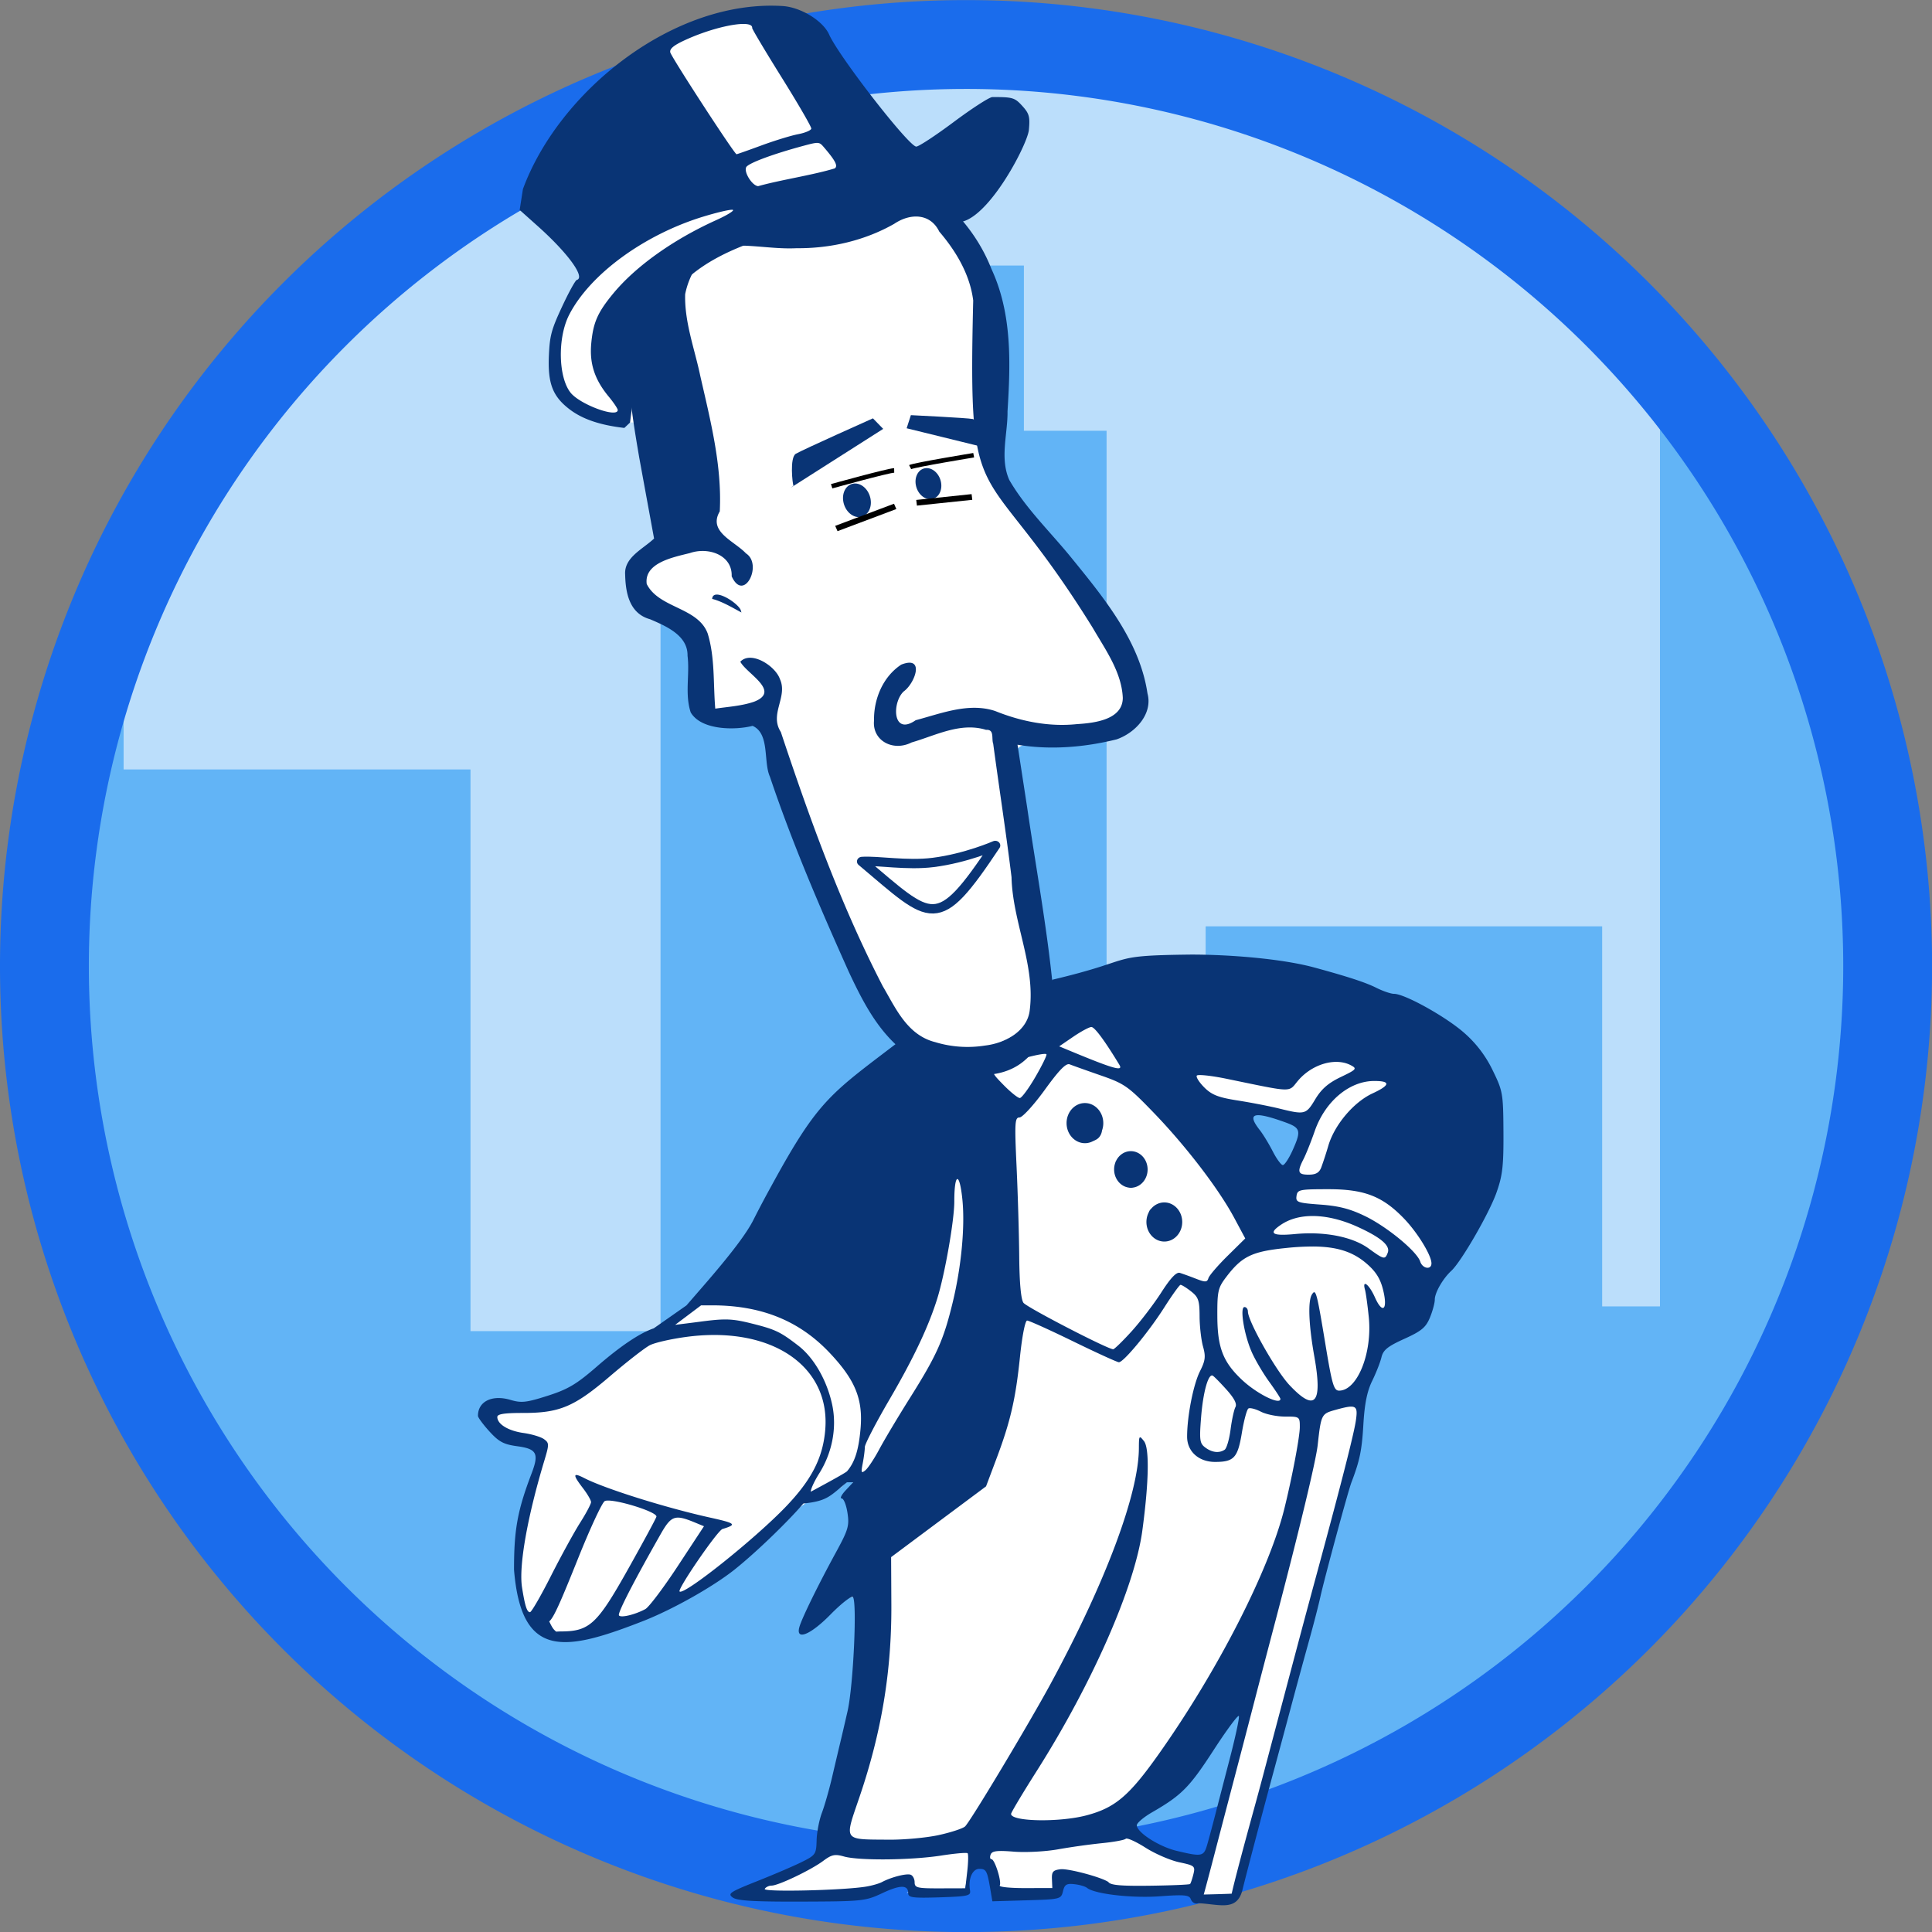 <svg width="83" height="83" viewBox="0 0 21.96 21.96" xml:space="preserve" xmlns="http://www.w3.org/2000/svg"><rect x="0" y="0" width="21.96" height="21.96" fill="#808080" stroke="none"/><path style="vector-effect:none;fill:#bbdefb;fill-opacity:1;stroke-width:.79;paint-order:markers stroke fill;stop-color:#000" d="M150.646 157.89a10.848 10.848 0 0 1-10.848 10.849 10.848 10.848 0 0 1-10.848-10.848 10.848 10.848 0 0 1 10.848-10.848 10.848 10.848 0 0 1 10.848 10.848z" transform="translate(-128.818 -146.91)"/><path d="m130.199 152.847.024-.008v2.817h3.943v6.384h2.16v-10.234h.75v-1.878h3.38v1.878h.94v13.708h1.126v-8.075h4.507v4.32h.657v-10.046h.978a10.848 10.848 0 0 1 .529.754 10.848 10.848 0 0 1 .799 1.714 10.848 10.848 0 0 1 .49 1.827 10.848 10.848 0 0 1 .164 1.883 10.848 10.848 0 0 1-.165 1.884 10.848 10.848 0 0 1-.49 1.827 10.848 10.848 0 0 1-.798 1.713 10.848 10.848 0 0 1-1.085 1.549 10.848 10.848 0 0 1-1.337 1.337 10.848 10.848 0 0 1-1.549 1.085 10.848 10.848 0 0 1-1.713.799 10.848 10.848 0 0 1-1.827.49 10.848 10.848 0 0 1-1.884.164 10.848 10.848 0 0 1-1.883-.165 10.848 10.848 0 0 1-1.827-.49 10.848 10.848 0 0 1-1.714-.798 10.848 10.848 0 0 1-1.549-1.085 10.848 10.848 0 0 1-1.337-1.337 10.848 10.848 0 0 1-1.085-1.549 10.848 10.848 0 0 1-.799-1.713 10.848 10.848 0 0 1-.489-1.827 10.848 10.848 0 0 1-.165-1.884 10.848 10.848 0 0 1 .019-.63 10.848 10.848 0 0 1 .055-.63 10.848 10.848 0 0 1 .091-.623 10.848 10.848 0 0 1 .128-.619 10.848 10.848 0 0 1 .163-.61 10.848 10.848 0 0 1 .199-.598 10.848 10.848 0 0 1 .233-.587 10.848 10.848 0 0 1 .266-.571 10.848 10.848 0 0 1 .095-.175z" style="opacity:.576;mix-blend-mode:normal;fill:#2196f3;stroke-width:.047" transform="translate(-128.818 -146.91)"/><path style="fill:none;stroke:#1a6cec;stroke-width:1.01;stroke-linecap:square;paint-order:markers stroke fill;stroke-opacity:1" d="M150.274 157.89a10.475 10.475 0 0 1-10.476 10.476 10.475 10.475 0 0 1-10.475-10.475 10.475 10.475 0 0 1 10.475-10.475 10.475 10.475 0 0 1 10.476 10.475z" transform="translate(-128.818 -146.91)"/><g transform="matrix(.149 .012 -.013 .138 .935 -5.846)"><path style="opacity:1;fill:#fff;fill-opacity:1;stroke:none;stroke-width:.28;stroke-linejoin:round;stroke-opacity:1;-inkscape-stroke:none;paint-order:stroke markers fill;stop-color:#000" d="M72.307 58.796c-5.616 0-11.058 2.82-15.9 8.35-1.751 2-3.313 4.795-3.731 6.627-.181.794-.197.878 1.25 2.285.941.916 2.041 2.117 2.459 2.694.888 1.229.77 1.554-.346 3.841-.856 1.754-1.042 2.577-1.049 4.594-.007 2.271.057 2.404.893 3.24.859.86 3.78 1.966 4.617 1.975.077 0 .066.004.066.004.54-.334 1.25-.076 1.25.635 0 .18.333 2.081.75 4.357l.819 4.467-1.383 1.264c-.743.678-.943 1.136-.943 1.974 0 1.694.36 2.264 2.29 3.242 2.39 1.21 2.647 1.777 2.647 4.969 0 2.721.764 3.527 3.102 3.527 2.347 0 3.353.628 3.353 2.608 0 2.143 6.78 18.707 9.053 21.943l1.527 2.176-1.755 1.293c-3.155 2.32-5.797 5.48-8.362 10.053-3.201 5.706-6.678 9.928-9.7 11.719-1.153.683-3.226 2.133-4.605 3.217-3.032 2.384-5.606 3.426-8.003 3.042-1.261-.201-2.08.35-2.08.76 0 .433 1.68 2.037 2.72 2.232.751.141 1.652.41 1.918.84.295.478-.102 1.833-.543 3.069-.495 1.385-.834 3.43-.963 5.94-.22 4.314.061 4.838 1.983 5.75 1.08.512 1.252.532 3.61.04 5.519-1.15 9.816-3.463 14.366-7.744 1.727-1.625 3.692-3.143 4.48-3.336a4.527 4.527 0 0 0 1.01-.408.687.687 0 0 1 .764-.297c.062.017.821-.818.876-.79.477.253-.128 1.786-.016 2.378.278 1.485-.003 2.295-1.729 5.765-1.04 2.093-1.789 3.895-1.836 4.1.056-.023.1-.036.176-.076.33-.173.813-.5 1.432-1.059.766-.693 1.585-1.32 2.042-1.35a.664.664 0 0 1 .516.186c.204.204.257.526.28.764.185 1.961-.95 9.683-2.17 14.53l-1.557 6.171-3.457 1.494c-1.037.448-1.702.774-2.203 1.06.409.116 1.351.261 4.105.317 4.255.087 5.549-.027 6.78-.496 1.05-.4 1.893-.542 2.339-.063h.043l.055.023c.112.047-.012-.002-.012-.002l-.006.006.014.006c.109.046-.012-.002-.012-.002l-.017.019.088.05-.012.007c.012.019.033.022.054.026l-.048-.028.007-.005h-.001l.029-.02c-.01-.008-.052-.04-.024-.022 0 0 .003 0-.003-.004l-.002-.002a.745.745 0 0 0 .026.013c-.016-.013-.039-.03-.015-.014 0 0 .003 0-.004-.004l-.004-.004c.201.102 1.005.217 2.282.217 1.024 0 1.587 0 1.916-.063.168-.032.172.053.3-.591.169-.84.535-1.686 1.295-1.569.645.1.945.902 1.108 1.766l.156.838h2.305c2.287 0 2.555-.13 2.736-.42.639-1.023 1.183-.944 2.832-.447.861.259 2.982.486 4.686.486 1.671 0 3.403.099 3.843.603h-.002l-.006-.005c-.002 0-.004 0-.006-.002-.001 0-.003 0-.004-.002l.019.022v-.002l.016.007-.016-.017a.938.938 0 0 0 .179.06c.901.222 2.68-.006 2.841-.201.105-.127 2.196-7.281 4.499-15.821 2.303-8.541 4.511-16.629 4.916-18.008.39-1.333.872-3.602 1.07-5.04.559-4.056 1.601-6.299 3.734-7.26 1.232-.556 2.014-1.631 2.014-2.43 0-.485 1.06-2.189 2.232-3.932 2.908-4.325 3.465-5.974 3.465-10.05 0-3.841-.397-5.01-2.314-7.132-1.695-1.876-4.18-3.282-8.674-4.818-4.86-1.661-8.318-2.216-13.856-2.226-3.842-.007-5.25.15-7.9.882l-3.955 1.096-.303-1.87c-.52-3.248-2.499-16.921-2.497-17.254a.678.678 0 0 1 .251-.518c.422-.358 1.765-.481 3.288-.503 5.575-.081 7.311-1.312 6.916-3.948-.484-3.228-2.127-6.122-6.784-11.652-2.504-2.974-3.766-4.39-4.324-5.825-.573-1.474-.426-2.985-.277-6.06.306-6.284-.057-8.649-1.806-12.199l-1.493-3.028 1.573-1.376c1.451-1.275 3.462-5.048 3.501-6.434.028-.992-.903-1.972-1.82-1.972-.19 0-1.644.728-3.14 1.73-1.507 1.008-2.912 1.933-3.206 2.105-.34.2-.654.058-.822-.031-1.105-.59-4.28-4.477-6.43-7.818-1.808-2.811-2.518-3.204-5.636-3.204ZM83.449 212.67h-.007l.01.012h.01c-.004-.005-.01-.007-.013-.012zm.004.012h-.003l.006.003-.003-.003zm28.817-63.924h.037c.387.012 4.071 1.017 4.151 1.027.08.01-2.026 4.471-2.07 4.701-.042.23-2.916-4.852-2.995-5.099 0 0-.21-.334-.21-.387 0-.051.692-.24 1.087-.242zm-1.13 48.37.001.002c0 .125-3.302 13.211-3.302 13.211s-1.32-.094-1.71-.225c-.197-.065-1.642-.08-2.769-.79-1.112-.7-1.907-2.097-1.907-2.097.024-.159 9.538-10.069 9.686-10.1zm-27.646 15.591.006.008.003-.003zm.006.008-.005.005.003.004-.279.285.37-.243c-.02-.033-.067-.023-.09-.051z" transform="matrix(.922 -.083 .09 .996 -16.322 -13.866)"/><path style="fill:#093475;fill-opacity:1;stroke-width:.265" d="M106.743 136.054c-6.975.06-4.19.374-11.32 2.035l-.783 2.652c-1.07 1.524-3.935 2.871-6.474 3.627-4.53.575-1.294-.341-5.006-1.495-5.946 4.519-6.874 4.848-10.838 12.06a82.401 82.401 0 0 0-1.466 2.746c-.544 1.1-1.858 2.826-4.127 5.424l-1.415 1.62-2.691 1.873c-1.154.388-2.734 1.442-4.696 3.135-1.665 1.436-2.368 1.85-4.036 2.376-1.754.553-2.157.596-3.053.327-1.505-.45-2.67.119-2.67 1.306 0 .133.421.708.936 1.277.771.854 1.17 1.068 2.268 1.22 1.615.221 1.814.596 1.187 2.226-1.172 3.04-1.465 4.615-1.473 7.907.577 7.427 4.187 6.728 10.701 4.197 2.448-.971 5.687-2.792 7.428-4.176 1.834-1.457 4.463-4.007 5.642-5.386 2.01-.2 2.187-.619 3.58-1.73h.515l-.621.661c-.342.364-.489.662-.327.662.162 0 .374.53.471 1.18.16 1.06.062 1.39-.956 3.241-1.472 2.675-2.792 5.345-3.016 6.096-.349 1.173.885.69 2.552-.998.865-.876 1.69-1.52 1.832-1.433.373.23.027 7.281-.46 9.376-.219.946-.5 2.137-.626 2.646-.124.51-.424 1.76-.665 2.778-.242 1.019-.622 2.328-.844 2.91-.222.582-.42 1.595-.439 2.25-.034 1.135-.09 1.217-1.227 1.777-.654.322-2.308 1.025-3.675 1.563-2.237.88-2.437 1.013-2 1.332.367.268 1.747.354 5.66.352 4.977-.002 5.23-.028 6.612-.671 1.495-.697 2.135-.692 2.135.013 0 .354.381.404 2.58.34 2.359-.07 2.572-.12 2.493-.575-.159-.922.202-1.75.76-1.75.576 0 .654.142.907 1.662l.166 1.001 2.82-.075c2.761-.073 2.822-.088 2.98-.736.133-.547.295-.647.934-.575.425.047.894.185 1.04.305.62.508 3.688.87 5.986.707 1.965-.14 2.397-.1 2.522.226.127.33.403.439.64.35 1.751.097 3.154.702 3.612-1.08.331-1.345 1.648-6.283 2.558-9.59.36-1.31 1.027-3.751 1.48-5.425a664.626 664.626 0 0 1 1.498-5.424c.37-1.31.791-2.917.936-3.571.33-1.486 2.306-8.677 2.582-9.393.696-1.805.869-2.63 1-4.763.105-1.698.316-2.722.736-3.572.323-.654.668-1.524.767-1.933.144-.596.514-.893 1.88-1.506 1.41-.633 1.77-.929 2.108-1.736.223-.536.406-1.202.406-1.48 0-.563.672-1.724 1.364-2.355.81-.74 3.102-4.67 3.72-6.381.51-1.413.604-2.19.598-4.981-.007-3.184-.04-3.374-.866-5.078a9.55 9.55 0 0 0-2.33-3.082c-1.477-1.316-4.872-3.218-5.744-3.218-.257 0-.908-.223-1.448-.495-.88-.445-2.299-.914-5.083-1.682-2.465-.68-6.602-1.085-10.217-1.092zm-8.113 5.92c.266-.005 1.09 1.115 2.287 3.103.345.572-.449.349-3.946-1.112l-.987-.413 1.161-.787c.64-.432 1.307-.789 1.485-.792zm-3.902 2.198c.11-.007.182 0 .206.024.062.062-.345.893-.904 1.848-.558.955-1.14 1.737-1.292 1.74-.152.003-.741-.47-1.309-1.051-.995-1.02-1.014-1.071-.518-1.434.472-.344 3.05-1.078 3.817-1.127zm23.865.722c.483-.018.944.071 1.338.282.515.276.453.346-.844.962-1.02.485-1.586.974-2.093 1.811-.766 1.263-.85 1.285-2.945.763-.8-.2-2.342-.503-3.426-.676-1.578-.25-2.123-.464-2.73-1.07-.416-.417-.696-.857-.622-.977.074-.12 1.184 0 2.465.268 5.526 1.154 5.028 1.138 5.827.188.798-.948 1.967-1.51 3.03-1.551zm-21.812.123a.33.33 0 0 1 .06.015c.224.091 1.36.5 2.524.908 1.98.694 2.264.896 4.379 3.1 2.636 2.75 5.302 6.255 6.568 8.637l.893 1.68-1.455 1.426c-.8.784-1.51 1.605-1.578 1.823-.108.343-.248.349-1.027.044a25.948 25.948 0 0 0-1.315-.482c-.286-.088-.76.408-1.532 1.601-.615.951-1.721 2.388-2.457 3.193-.736.806-1.416 1.461-1.51 1.457-.483-.022-7.08-3.46-7.351-3.832-.204-.278-.323-1.628-.335-3.786-.01-1.845-.097-5.17-.193-7.39-.157-3.625-.13-4.034.257-4.034.237 0 1.172-1.015 2.077-2.256 1.04-1.427 1.606-2.05 1.93-2.101a.292.292 0 0 1 .065-.002zm25.048 1.45c1.377 0 1.332.346-.132 1.018-1.555.714-3.133 2.569-3.647 4.288a30.72 30.72 0 0 1-.583 1.771c-.169.435-.447.595-1.03.595-.895 0-.97-.226-.425-1.28.206-.4.622-1.427.923-2.285.857-2.438 2.846-4.107 4.894-4.107zm-23.753 1.745c-.832 0-1.507.737-1.507 1.647 0 .909.675 1.646 1.507 1.646.227 0 .451-.056.655-.164a3.21 3.21 0 0 0 .255-.121c.284-.153.446-.43.492-.756.07-.193.105-.398.105-.605 0-.91-.675-1.647-1.507-1.647zm14.159 1.038c.393-.024 1.143.173 2.277.585 1.278.463 1.336.695.589 2.335-.295.646-.65 1.176-.788 1.176-.139 0-.51-.506-.824-1.125-.314-.618-.792-1.408-1.063-1.755-.613-.785-.697-1.184-.191-1.216zm-10.401 2.918c-.505.001-.968.303-1.208.788a.482.482 0 0 0-.065.147 1.63 1.63 0 0 0-.102.567c0 .747.503 1.38 1.18 1.486.123.027.25.028.38.002.68-.1 1.19-.736 1.19-1.487 0-.83-.616-1.502-1.375-1.502zm-14.25 2.25c.139-.022.305.551.416 1.733.208 2.214-.113 5.47-.824 8.368-.766 3.12-1.32 4.345-3.559 7.877-.968 1.528-2.097 3.405-2.51 4.172-.411.766-.927 1.54-1.145 1.72-.344.282-.374.205-.22-.568.097-.49.176-1.09.176-1.33 0-.241.91-1.982 2.02-3.87 2.007-3.409 3.246-6.004 3.971-8.312.631-2.008 1.418-6.405 1.422-7.951.003-1.2.115-1.817.253-1.839zm30.434.918c2.973.006 4.463.586 6.223 2.423 1.107 1.155 2.244 3.021 2.244 3.682 0 .561-.734.445-.922-.146-.263-.829-2.685-2.841-4.486-3.728-1.242-.611-2.171-.856-3.695-.97-1.878-.143-2.03-.198-1.956-.71.074-.522.238-.556 2.592-.551zm-13.452 1.047c-.406 0-.794.184-1.072.508a.702.702 0 0 0-.197.29 1.72 1.72 0 0 0-.2.808c0 .886.657 1.605 1.469 1.605.811 0 1.47-.719 1.47-1.605 0-.887-.659-1.606-1.47-1.606zm12.01 1.151c1.178-.028 2.52.28 3.901.918 1.884.871 2.644 1.532 2.424 2.106-.226.59-.306.571-1.576-.354-1.317-.961-3.608-1.417-6.019-1.197-1.922.176-2.246-.055-1.118-.795.658-.43 1.473-.656 2.389-.678zm.202 2.5c1.972.017 3.25.446 4.348 1.385.773.662 1.143 1.24 1.37 2.145.42 1.664-.024 2.1-.663.653-.47-1.067-1.061-1.518-.81-.619.07.255.206 1.264.302 2.244.29 2.959-.96 6.025-2.455 6.025-.432 0-.573-.48-1.106-3.77-.706-4.356-.78-4.631-1.101-4.124-.343.541-.273 2.489.183 5.096.676 3.867.05 4.578-2.051 2.33-1.114-1.19-3.391-5.25-3.391-6.045 0-.202-.127-.367-.281-.367-.396 0-.046 2.235.576 3.675.275.638.917 1.74 1.425 2.447.51.709.925 1.347.925 1.42 0 .542-1.907-.403-3.132-1.553-1.559-1.464-2.02-2.654-2.024-5.216-.003-2.07.06-2.353.724-3.222 1.306-1.713 2.124-2.108 4.938-2.387a20.884 20.884 0 0 1 2.223-.116zm-10.9 3.117c.09-.01.476.23.86.533.606.477.697.743.698 2.05.001.826.125 1.945.275 2.486.227.819.185 1.155-.255 2.018-.549 1.076-1.074 3.697-1.077 5.38-.002 1.208.954 2.07 2.3 2.07 1.541 0 1.85-.335 2.195-2.377.172-1.02.417-1.92.546-2 .128-.078.588.04 1.021.264.434.225 1.33.408 1.992.408 1.183 0 1.204.016 1.201.86-.003.795-.648 4.138-1.296 6.71-1.277 5.067-5.525 13.292-10.377 20.095-2.443 3.425-3.595 4.395-5.953 5.01-2.238.582-6.184.496-6.184-.135 0-.114.954-1.7 2.12-3.522 4.583-7.171 8.097-15.099 8.734-19.704.552-3.99.612-6.749.16-7.33-.393-.503-.414-.475-.422.579-.028 3.742-2.768 10.984-7.29 19.271-1.82 3.335-6.697 11.402-7.09 11.728-.212.176-1.202.493-2.2.705-1 .211-2.829.373-4.066.358-3.782-.043-3.648.152-2.391-3.494 1.838-5.333 2.686-10.349 2.674-15.82l-.007-3.87 3.906-2.893 3.907-2.892.849-2.233c1.169-3.072 1.601-4.91 1.972-8.384.183-1.713.436-2.976.597-2.976.154 0 1.854.774 3.779 1.72 1.925.945 3.61 1.72 3.743 1.72.387 0 2.457-2.483 3.742-4.488.646-1.007 1.247-1.838 1.337-1.847zm-39.365 1.572h.84c4.072 0 7.201 1.264 9.696 3.916 2.111 2.245 2.748 3.831 2.52 6.276-.16 1.706-.47 2.721-1.14 3.48l-.008-.004c-.16.152-2.03 1.157-2.953 1.648-.004-.216.291-.856.697-1.497 1.08-1.704 1.478-3.766 1.087-5.632-.414-1.979-1.48-3.854-2.75-4.844-1.502-1.168-1.897-1.357-3.914-1.863-.956-.24-1.546-.338-2.336-.315-.475.013-1.022.07-1.764.166-.746.096-1.478.185-2.106.26zm.755 2.435c5.848-.1 9.789 3.028 9.41 7.753-.188 2.332-1.139 4.17-3.316 6.408-2.598 2.67-8.347 7.218-8.69 6.875-.191-.192 3.129-4.992 3.538-5.115 1.21-.365 1.1-.467-.992-.936-3.666-.822-8.644-2.399-10.34-3.276-.945-.489-.97-.299-.11.828.363.477.66.992.66 1.145 0 .152-.406.913-.904 1.691-.497.778-1.584 2.745-2.414 4.37-.83 1.627-1.606 2.957-1.724 2.957-.249 0-.41-.503-.647-2.034-.27-1.742.447-5.743 1.862-10.386.413-1.355.412-1.46-.02-1.775-.251-.185-1.007-.414-1.678-.51-1.253-.18-2.147-.73-2.147-1.32 0-.24.582-.33 2.083-.323 3.03.013 4.221-.484 7.177-2.993 1.382-1.174 2.853-2.312 3.269-2.53.415-.218 1.815-.53 3.11-.693a17.312 17.312 0 0 1 1.873-.136zm41.153 3.435a.123.123 0 0 1 .068.01c.093.04.598.553 1.122 1.139.654.73.887 1.188.741 1.455-.116.214-.3 1.044-.406 1.845-.107.8-.328 1.542-.493 1.65-.456.296-1.04.225-1.594-.195-.448-.339-.483-.607-.325-2.506.16-1.908.543-3.353.887-3.398zm11.454 2.589c.466.011.481.338.364 1.132-.161 1.085-1.167 4.98-3.16 12.237-.976 3.55-1.226 4.472-2.762 10.186l-1.848 6.88a291.6 291.6 0 0 1-.653 2.38c-1.004 3.591-1.675 6.108-1.904 7.12-.659.029-1.656.05-2.293.063.123-.431.476-1.74.9-3.346a3189.71 3189.71 0 0 1 1.614-6.085c.427-1.6 1.074-4.042 1.437-5.424.75-2.854 1.071-4.065 2.069-7.805 1.92-7.203 3.31-12.906 3.456-14.188.283-2.487.322-2.568 1.388-2.865.672-.186 1.113-.292 1.392-.285zm-61.006 7.535c1.059.028 4.007.971 3.921 1.336-.034.146-1.092 2.086-2.35 4.312-2.547 4.503-3.173 5.08-5.514 5.08-.157 0-.275.009-.397.015a1.504 1.504 0 0 1-.196-.19c-.141-.169-.259-.416-.37-.651.387-.325.962-1.648 2.42-5.247.97-2.395 1.943-4.468 2.163-4.607.06-.038.172-.052.323-.048zm5.699 1.416c.34.002.77.15 1.394.41l.73.304-2.153 3.25c-1.184 1.789-2.392 3.38-2.684 3.535-.86.46-2.028.733-2.168.507-.117-.19 1.181-2.698 3.432-6.63.558-.976.88-1.38 1.449-1.376zm45.965 16.404c.01-.002.016.002.019.012.049.147-.282 1.674-.735 3.395-.453 1.72-1.01 3.842-1.238 4.715-.228.873-.528 1.975-.667 2.448-.282.956-.433.985-2.515.48-1.442-.349-3.254-1.522-3.254-2.106 0-.187.566-.664 1.257-1.06 2.428-1.39 3.075-2.038 5.06-5.076 1.033-1.58 1.925-2.785 2.073-2.808zm-9.238 10.033c.218.002.864.31 1.556.753.79.506 2.037 1.048 2.768 1.205 1.263.271 1.322.322 1.155.986-.097.385-.22.745-.275.8-.054.054-1.537.113-3.295.131-2.407.025-3.252-.053-3.416-.319-.588-.398-3.264-1.12-3.913-1.054-.622.071-.738.203-.714.813l.028.727h-2.227c-1.225 0-2.166-.099-2.09-.22.18-.293-.4-2.16-.671-2.16-.117 0-.147-.172-.066-.38.114-.3.522-.349 1.91-.233.97.08 2.597 0 3.616-.18a55.511 55.511 0 0 1 3.617-.497c.97-.092 1.848-.251 1.95-.353.013-.013.035-.02.067-.019zm-13.262 1.143c.12 0 .194.007.212.025.07.07.054.745-.036 1.5l-.162 1.374h-2.08c-1.873 0-2.08-.05-2.08-.507 0-.279-.149-.558-.33-.62-.346-.12-1.608.202-2.35.597-.236.126-.832.294-1.322.372-1.913.305-8.472.434-8.304.164.091-.149.345-.27.564-.27.558 0 3.243-1.275 4.237-2.011.705-.523.963-.577 1.718-.36 1.225.35 5.497.322 7.968-.054.845-.129 1.608-.208 1.965-.21z" transform="matrix(.922 -.083 .09 .996 -16.322 -13.866)"/><g style="stroke:none"><path d="M-177.571 99.709c-.461-.789-1.025-1.574-1.02-2.53-.162-3.09-.07-6.186-.09-9.279l.003-3.18c-1.475.486-3.068.566-4.601.38-.935-.212-1.85-1.047-1.74-2.079-.013-2.592 1.278-4.942 2.498-7.148.79-1.451 1.79-2.806 2.361-4.365.29-1.151-.257-2.292-.404-3.426-.472-2.35-.904-4.806-.26-7.169.453-2.166 1.744-4.113 3.538-5.404 1.242-.851 2.539-1.91 4.127-1.892 1.469-.079 3.021.172 4.175 1.155 1.575 1.299 3.043 2.773 4.16 4.49 1.627 2.588 1.58 5.76 1.534 8.706-.037 1.379-.076 2.758-.114 4.136.592.454 1.516.74 1.584 1.6.104.867.1 1.956-.83 2.382-.719.464-1.628 1.064-1.47 2.057.024.95.403 1.887.253 2.838-.364.98-1.975 1.18-2.752 1.072-.75.498-.235 1.855-.44 2.636-.561 3.445-1.385 6.843-2.26 10.22-.397 1.434-.846 2.923-1.792 4.098a4.112 4.112 0 0 1-1.422 1.105c-1.274.716-2.978 1.258-4.285.318a3.654 3.654 0 0 1-.754-.721zm4.777-.751c1.244-.54 1.581-1.967 2.015-3.12 1.37-4.333 2.186-8.817 2.903-13.297.412-.973-.583-1.695-.33-2.635.115-.681 1.123-1.615 1.7-1.12-.206.642-1.684 1.735-.348 2.079.601.13 1.22.08 1.83.09-.077-1.257-.349-2.521-.18-3.779.26-1.38 2.075-1.572 2.458-2.863-.021-1.063-1.39-1.154-2.2-1.253-.914-.2-1.95.385-1.763 1.425-.37 1.42-1.533-.387-.819-1.044.453-.699 1.607-1.319.91-2.258-.429-2.258-.21-4.58-.056-6.855.07-1.382.354-2.785.121-4.163-.306-.91-.963-1.845-1.922-2.125-1.197-.034-2.336.465-3.525.568-1.573.238-3.204.063-4.667-.574-.813-.433-1.736-.296-2.018.678-.647 1.107-1.11 2.347-1.078 3.646 1.827 11.108.67 7.377-3.2 17.05-.433 1.173-1.018 2.39-.889 3.67.158 1.08 1.46 1.069 2.294 1.006 1.311-.037 2.563-.502 3.67-1.184 1.157-.61 2.504-.23 3.724-.062 1.189.656.971-1.044.345-1.511-.567-.32-1.25-1.661-.071-1.345.947.489 1.517 1.564 1.644 2.598.233.984-.65 1.686-1.573 1.336-1.15-.187-2.396-.7-3.517-.14-.401.025-.178.473-.23.735.038 2.25.033 4.503.095 6.75.267 2.226-.48 4.498.09 6.698.238 1.035 1.34 1.512 2.316 1.496a4.79 4.79 0 0 0 2.27-.497zm5.907-22.743c.103-.398 1.113-1.312 1.235-.733-.442.187-.918.605-1.253.866l.018-.133z" style="fill:#093475;fill-opacity:1;stroke:none;stroke-width:.07" transform="matrix(-1.593 .369 .369 1.593 -236.107 27.737)"/></g><ellipse style="fill:#093475;fill-opacity:1;stroke:none;stroke-width:.157;stroke-dasharray:none;stroke-opacity:1" cx="38.088" cy="94.602" rx="1.037" ry="1.395" transform="rotate(-18.316)"/><ellipse style="fill:#093475;fill-opacity:1;stroke:none;stroke-width:.145;stroke-dasharray:none;stroke-opacity:1" cx="43.689" cy="94.528" rx=".961" ry="1.291" transform="rotate(-18.316)"/><path style="fill:#093475;fill-opacity:1;stroke:#000;stroke-width:.47;stroke-dasharray:none;stroke-opacity:1" d="m79.978 99.997 4.474-1.802m1.628-.291 4.208-.464" transform="rotate(-5.14 -147.366 262.21)"/><path style="fill:#093475;fill-opacity:1;stroke:#000;stroke-width:.37;stroke-dasharray:none;stroke-opacity:1" d="M84.385 95.245c-.452.007-4.756 1.283-4.756 1.283m5.969-1.552c.409-.194 4.832-.961 4.832-.961" transform="rotate(-5.14 -147.366 262.21)"/><path style="fill:#093475;fill-opacity:1;stroke:none;stroke-width:1.445;stroke-dasharray:none;stroke-opacity:1" d="M60.979 77.066c-.088-.14-.498-2.276-.052-2.625.446-.35 5.587-3.405 5.587-3.405l.852.794-6.547 5.393-.058.048z"/><path style="fill:#093475;fill-opacity:1;stroke:none;stroke-width:1.212;stroke-dasharray:none;stroke-opacity:1" d="M75.026 72.631c0-.162-.547-2.14-.952-2.197-.405-.058-4.71.091-4.71.091l-.227 1.1 6.045 1.053.054.01z"/><path style="fill:none;stroke:#093475;stroke-width:.767;stroke-linejoin:round;stroke-opacity:1;-inkscape-stroke:none;paint-order:stroke markers fill;stop-color:#000" d="M68.847 107.332c1.165-.193 3.417.056 5.389-.388 2.469-.556 4.585-1.798 4.585-1.798-3.81 7.586-4.189 6.586-9.974 2.186z"/><path style="fill:#fff;fill-opacity:1;stroke-width:.226" d="M56.021 38.49c-5.046.445-9.451 3.607-12.588 7.43-2.101 2.595-3.773 5.609-4.534 8.873.026.602-.33 1.374.392 1.668 1.576 1.324 3.323 2.595 4.356 4.415.279.458.107.989-.238 1.323-.774 1.935-1.612 3.975-1.326 6.106.013 1.382.482 2.888 1.767 3.594 1.082.716 2.4.947 3.673 1.013.258-.65.086-1.463.204-2.174.256-3.734.94-7.762 3.622-10.576 2.742-2.853 6.6-4.161 10.202-5.555 2.906-1.107 5.731-2.416 8.603-3.609 1.077.167 2.175.316 3.221.56 1.096-.375 1.455-1.668 1.844-2.646.322-1.143.739-2.364.373-3.574-.358-.577-.962-1.057-1.68-.87-.875-.076-1.372.83-2.025 1.261-1.27 1.1-2.39 2.42-3.83 3.296-.742.158-1.242-.686-1.76-1.111-2.187-2.337-4.32-4.753-6.121-7.403-.729-1.48-2.565-2.245-4.155-2.02z"/><path d="M56.784 37.925c-8.392.137-16.397 8.499-18.404 16.677l-.098 1.725 1.489 1.206c2.48 2.008 3.99 3.881 3.335 4.138-.106.041-.523 1.071-.926 2.289-.642 1.937-.723 2.444-.648 4.064.107 2.3.575 3.324 1.952 4.272 1.05.722 2.429 1.093 4.278 1.16l.394-.479c.309-12.352 3.972-14.37 14.656-18.274l6.498-1.672 1.592 1.296c2.355 1.222 5.345-6.531 5.362-7.88 0-1.094-.088-1.35-.661-1.924-.639-.638-.793-.674-2.336-.537-.22.02-1.457 1.051-2.75 2.293-1.293 1.242-2.492 2.258-2.665 2.258-.595 0-6.492-6.852-7.393-8.59-.55-1.064-2.293-2.022-3.675-2.022zM54.12 39.64c.295.007.467.095.467.28 0 .087 1.169 1.826 2.597 3.866 1.428 2.039 2.597 3.825 2.597 3.968 0 .143-.432.39-.96.547-.528.159-1.744.683-2.704 1.165-.96.483-1.776.877-1.814.877-.165 0-5.652-7.542-5.745-7.897-.074-.283.207-.586.988-1.066 1.705-1.048 3.688-1.761 4.574-1.74zm6.235 9.247c.203-.006.31.095.5.296.981 1.036 1.22 1.44.991 1.67-1.635.702-4.059 1.305-5.678 1.959-.457.001-1.2-1.055-1.039-1.475.13-.336 1.892-1.232 4.146-2.108.577-.224.876-.336 1.08-.342zm-6.026 6.029a.222.222 0 0 1 .09 0c.14.047-.4.478-1.2.958-3.11 1.87-5.761 4.306-7.264 6.677-1.04 1.639-1.302 2.487-1.302 4.198 0 1.67.512 2.949 1.701 4.248.43.47.782.943.782 1.051 0 .655-2.89-.216-3.69-1.113-1.05-1.176-1.393-4.417-.67-6.36 1.28-3.444 5.091-7.038 9.449-8.91.934-.401 1.807-.71 2.104-.749z" style="fill:#093475;fill-opacity:1;stroke-width:.226"/></g></svg>